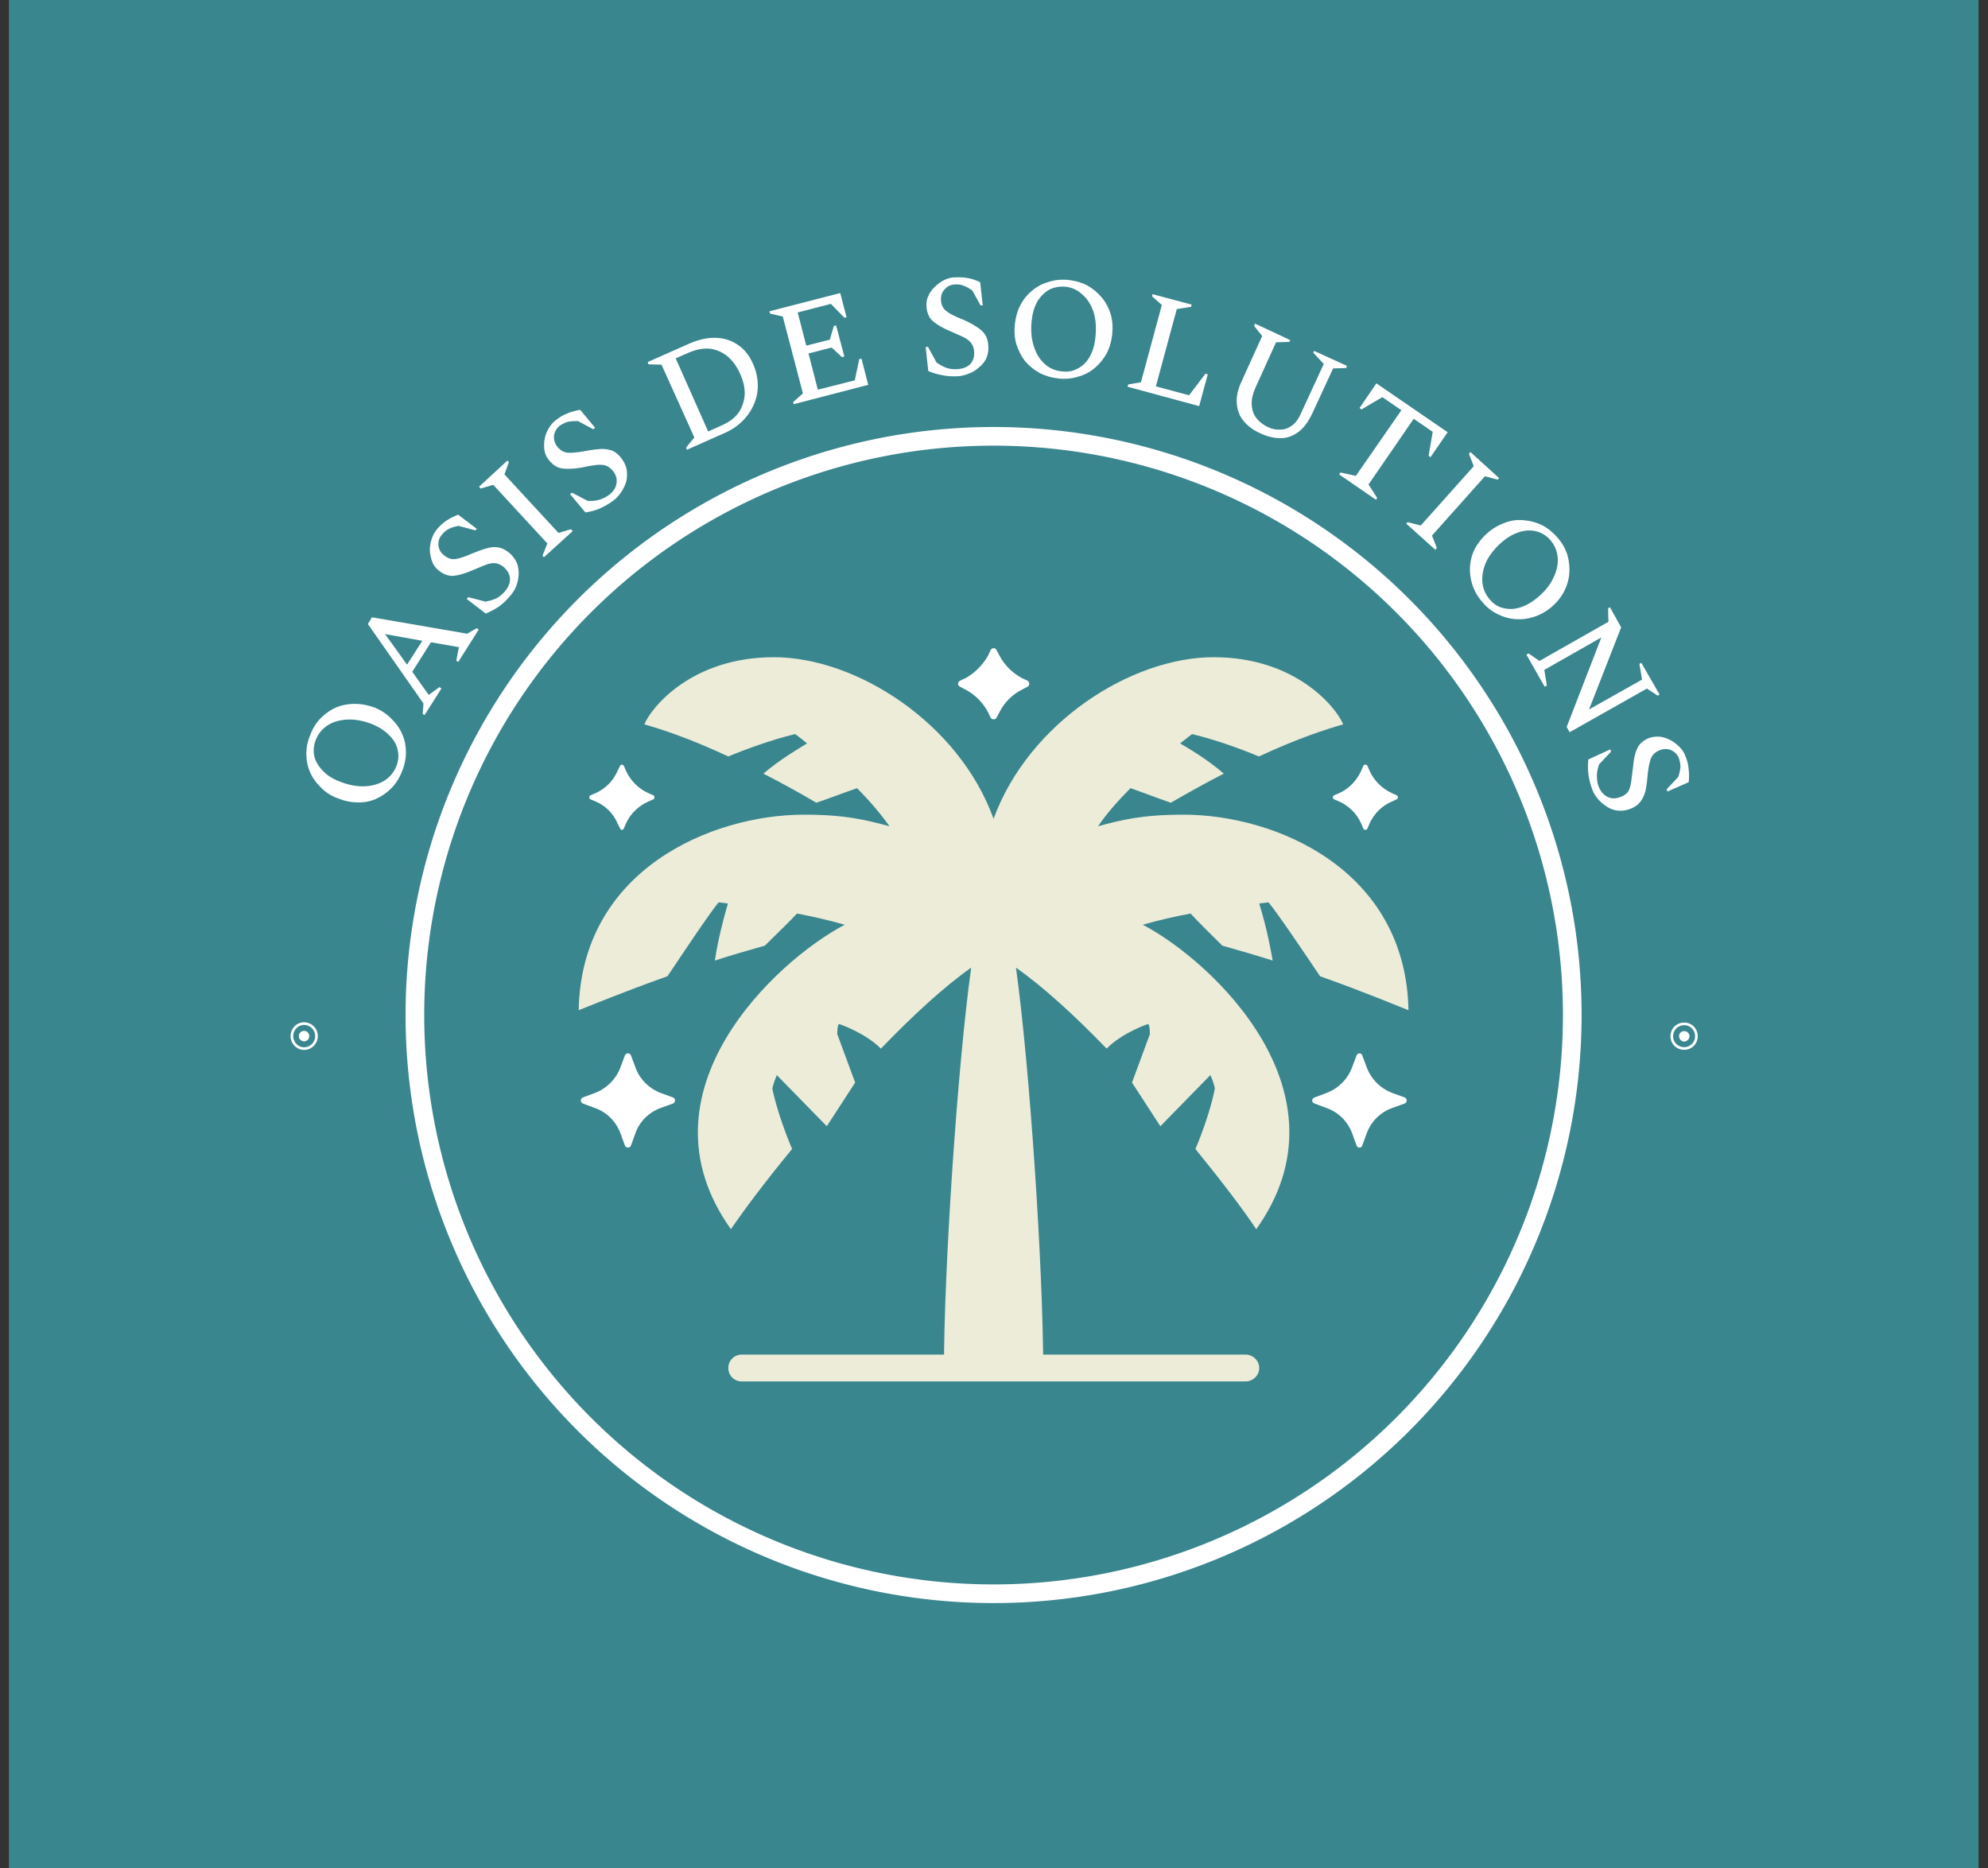 <svg xmlns="http://www.w3.org/2000/svg" xmlns:xlink="http://www.w3.org/1999/xlink" viewBox="0 0 4.545 4.271"><rect x="0" y="0" width="4.545" height="4.271" fill="#333333" stroke="none"/><g transform="matrix(0.853,0,0,0.853,1.323,1.482)"><rect width="5.279" height="5.279" x="-1.527" y="-1.874" fill="#3a868f"></rect><g><path d=" M -0.474 0.331 Q -0.484 0.357 -0.503 0.376 Q -0.521 0.394 -0.544 0.404 Q -0.567 0.414 -0.593 0.413 Q -0.619 0.413 -0.646 0.402 Q -0.673 0.392 -0.691 0.373 Q -0.71 0.355 -0.72 0.332 Q -0.73 0.309 -0.73 0.283 Q -0.73 0.257 -0.719 0.231 Q -0.709 0.205 -0.691 0.187 Q -0.672 0.168 -0.649 0.158 Q -0.626 0.149 -0.6 0.149 Q -0.574 0.149 -0.547 0.159 Q -0.52 0.17 -0.502 0.189 Q -0.483 0.207 -0.473 0.23 Q -0.463 0.253 -0.463 0.279 Q -0.463 0.305 -0.474 0.331 M -0.489 0.317 Q -0.48 0.295 -0.485 0.273 Q -0.489 0.252 -0.507 0.234 Q -0.524 0.216 -0.552 0.204 Q -0.587 0.19 -0.618 0.191 Q -0.649 0.192 -0.672 0.206 Q -0.694 0.22 -0.704 0.244 Q -0.713 0.266 -0.709 0.288 Q -0.704 0.309 -0.687 0.327 Q -0.67 0.346 -0.641 0.357 Q -0.606 0.371 -0.575 0.37 Q -0.544 0.369 -0.521 0.355 Q -0.499 0.341 -0.489 0.317 M -0.413 0.179 L -0.418 0.176 L -0.416 0.148 L -0.565 -0.065 L -0.554 -0.083 L -0.299 -0.039 L -0.273 -0.054 L -0.268 -0.05 L -0.323 0.037 L -0.328 0.033 L -0.321 -0.003 L -0.396 -0.016 L -0.446 0.063 L -0.402 0.125 L -0.373 0.104 L -0.368 0.108 L -0.413 0.179 M -0.46 0.044 L -0.419 -0.02 L -0.519 -0.038 L -0.46 0.044 M -0.184 -0.14 Q -0.2 -0.121 -0.215 -0.111 Q -0.23 -0.101 -0.249 -0.093 L -0.3 -0.132 L -0.296 -0.137 L -0.25 -0.125 Q -0.233 -0.128 -0.22 -0.134 Q -0.208 -0.141 -0.199 -0.151 Q -0.184 -0.168 -0.184 -0.186 Q -0.185 -0.203 -0.2 -0.217 Q -0.212 -0.227 -0.224 -0.228 Q -0.236 -0.229 -0.251 -0.223 Q -0.266 -0.217 -0.287 -0.208 Q -0.315 -0.196 -0.336 -0.194 Q -0.357 -0.193 -0.377 -0.21 Q -0.388 -0.219 -0.393 -0.233 Q -0.398 -0.247 -0.399 -0.262 Q -0.399 -0.278 -0.394 -0.293 Q -0.389 -0.308 -0.379 -0.32 Q -0.367 -0.334 -0.353 -0.343 Q -0.339 -0.352 -0.323 -0.358 L -0.273 -0.32 L -0.277 -0.316 L -0.322 -0.328 Q -0.338 -0.325 -0.348 -0.32 Q -0.358 -0.315 -0.366 -0.305 Q -0.377 -0.293 -0.376 -0.277 Q -0.375 -0.261 -0.362 -0.25 Q -0.347 -0.237 -0.331 -0.239 Q -0.315 -0.241 -0.288 -0.253 Q -0.264 -0.263 -0.246 -0.268 Q -0.229 -0.273 -0.214 -0.27 Q -0.199 -0.267 -0.184 -0.254 Q -0.171 -0.242 -0.165 -0.227 Q -0.16 -0.212 -0.161 -0.196 Q -0.162 -0.18 -0.168 -0.165 Q -0.174 -0.151 -0.184 -0.14 M -0.093 -0.244 L -0.097 -0.248 L -0.084 -0.281 L -0.229 -0.438 L -0.263 -0.428 L -0.267 -0.433 L -0.191 -0.503 L -0.187 -0.499 L -0.199 -0.466 L -0.054 -0.309 L -0.021 -0.319 L -0.016 -0.314 L -0.093 -0.244 M 0.092 -0.395 Q 0.072 -0.381 0.055 -0.374 Q 0.039 -0.367 0.018 -0.364 L -0.023 -0.413 L -0.018 -0.417 L 0.024 -0.395 Q 0.042 -0.394 0.055 -0.398 Q 0.069 -0.402 0.08 -0.41 Q 0.098 -0.423 0.101 -0.44 Q 0.105 -0.457 0.093 -0.474 Q 0.083 -0.486 0.072 -0.49 Q 0.06 -0.493 0.045 -0.491 Q 0.029 -0.489 0.006 -0.484 Q -0.024 -0.479 -0.045 -0.482 Q -0.065 -0.485 -0.081 -0.506 Q -0.09 -0.517 -0.092 -0.532 Q -0.094 -0.546 -0.091 -0.562 Q -0.088 -0.577 -0.08 -0.59 Q -0.072 -0.604 -0.059 -0.613 Q -0.045 -0.624 -0.029 -0.63 Q -0.014 -0.636 0.004 -0.639 L 0.044 -0.591 L 0.039 -0.587 L -0.002 -0.609 Q -0.018 -0.609 -0.029 -0.607 Q -0.039 -0.604 -0.05 -0.597 Q -0.063 -0.587 -0.066 -0.571 Q -0.068 -0.555 -0.058 -0.541 Q -0.046 -0.526 -0.03 -0.524 Q -0.014 -0.523 0.015 -0.528 Q 0.04 -0.533 0.059 -0.534 Q 0.077 -0.535 0.091 -0.529 Q 0.105 -0.523 0.116 -0.507 Q 0.127 -0.492 0.129 -0.476 Q 0.131 -0.46 0.127 -0.445 Q 0.122 -0.43 0.113 -0.417 Q 0.104 -0.404 0.092 -0.395 M 0.29 -0.532 L 0.288 -0.538 L 0.31 -0.565 L 0.222 -0.76 L 0.187 -0.761 L 0.185 -0.767 L 0.293 -0.815 Q 0.333 -0.833 0.367 -0.832 Q 0.401 -0.831 0.427 -0.813 Q 0.452 -0.796 0.466 -0.765 Q 0.479 -0.737 0.48 -0.709 Q 0.481 -0.682 0.471 -0.657 Q 0.461 -0.632 0.442 -0.612 Q 0.423 -0.592 0.396 -0.579 L 0.29 -0.532 M 0.292 -0.791 L 0.26 -0.777 L 0.347 -0.581 L 0.385 -0.598 Q 0.414 -0.611 0.429 -0.632 Q 0.443 -0.653 0.445 -0.68 Q 0.446 -0.707 0.432 -0.737 Q 0.419 -0.766 0.398 -0.783 Q 0.377 -0.8 0.35 -0.803 Q 0.323 -0.805 0.292 -0.791 M 0.576 -0.654 L 0.575 -0.66 L 0.601 -0.683 L 0.547 -0.889 L 0.513 -0.897 L 0.511 -0.903 L 0.701 -0.952 L 0.718 -0.887 L 0.712 -0.886 L 0.676 -0.923 L 0.587 -0.9 L 0.61 -0.811 L 0.673 -0.827 L 0.684 -0.864 L 0.69 -0.865 L 0.712 -0.782 L 0.706 -0.78 L 0.678 -0.806 L 0.616 -0.79 L 0.641 -0.693 L 0.74 -0.718 L 0.752 -0.775 L 0.758 -0.776 L 0.776 -0.706 L 0.576 -0.654 M 1.016 -0.729 Q 0.991 -0.728 0.974 -0.732 Q 0.956 -0.735 0.937 -0.743 L 0.93 -0.807 L 0.936 -0.808 L 0.959 -0.766 Q 0.973 -0.756 0.987 -0.751 Q 1 -0.747 1.014 -0.748 Q 1.036 -0.749 1.049 -0.761 Q 1.061 -0.774 1.06 -0.794 Q 1.059 -0.81 1.051 -0.819 Q 1.044 -0.828 1.029 -0.835 Q 1.014 -0.842 0.993 -0.851 Q 0.965 -0.863 0.949 -0.877 Q 0.934 -0.89 0.932 -0.917 Q 0.931 -0.931 0.937 -0.944 Q 0.943 -0.958 0.955 -0.969 Q 0.966 -0.98 0.98 -0.987 Q 0.994 -0.994 1.009 -0.994 Q 1.028 -0.995 1.044 -0.992 Q 1.06 -0.989 1.076 -0.981 L 1.083 -0.919 L 1.077 -0.919 L 1.055 -0.959 Q 1.042 -0.968 1.031 -0.972 Q 1.021 -0.976 1.008 -0.975 Q 0.991 -0.974 0.981 -0.962 Q 0.97 -0.951 0.971 -0.933 Q 0.972 -0.914 0.985 -0.904 Q 0.997 -0.894 1.025 -0.883 Q 1.049 -0.873 1.064 -0.863 Q 1.08 -0.854 1.089 -0.841 Q 1.097 -0.829 1.098 -0.809 Q 1.099 -0.791 1.092 -0.776 Q 1.085 -0.762 1.072 -0.752 Q 1.06 -0.741 1.045 -0.736 Q 1.031 -0.73 1.016 -0.729 M 1.286 -0.723 Q 1.258 -0.726 1.235 -0.738 Q 1.212 -0.751 1.196 -0.77 Q 1.181 -0.79 1.173 -0.815 Q 1.166 -0.84 1.169 -0.868 Q 1.172 -0.897 1.184 -0.92 Q 1.196 -0.943 1.216 -0.959 Q 1.235 -0.975 1.26 -0.982 Q 1.285 -0.99 1.313 -0.987 Q 1.341 -0.984 1.364 -0.972 Q 1.386 -0.959 1.402 -0.94 Q 1.418 -0.921 1.426 -0.895 Q 1.433 -0.87 1.43 -0.842 Q 1.427 -0.813 1.415 -0.79 Q 1.402 -0.767 1.383 -0.751 Q 1.364 -0.735 1.339 -0.728 Q 1.314 -0.72 1.286 -0.723 M 1.296 -0.742 Q 1.319 -0.739 1.338 -0.75 Q 1.358 -0.76 1.37 -0.782 Q 1.382 -0.803 1.385 -0.834 Q 1.389 -0.872 1.38 -0.901 Q 1.37 -0.931 1.35 -0.948 Q 1.331 -0.966 1.305 -0.969 Q 1.281 -0.971 1.261 -0.961 Q 1.242 -0.95 1.229 -0.929 Q 1.217 -0.907 1.214 -0.877 Q 1.21 -0.839 1.22 -0.809 Q 1.229 -0.78 1.249 -0.762 Q 1.269 -0.744 1.296 -0.742 M 1.471 -0.701 L 1.473 -0.707 L 1.507 -0.713 L 1.563 -0.92 L 1.537 -0.943 L 1.538 -0.949 L 1.643 -0.921 L 1.641 -0.915 L 1.603 -0.909 L 1.547 -0.702 L 1.636 -0.678 L 1.68 -0.736 L 1.686 -0.734 L 1.663 -0.649 L 1.471 -0.701 M 1.827 -0.576 Q 1.8 -0.588 1.783 -0.608 Q 1.766 -0.628 1.764 -0.655 Q 1.761 -0.682 1.777 -0.716 L 1.832 -0.837 L 1.81 -0.864 L 1.813 -0.87 L 1.907 -0.826 L 1.905 -0.821 L 1.869 -0.82 L 1.816 -0.703 Q 1.802 -0.673 1.804 -0.652 Q 1.805 -0.631 1.817 -0.616 Q 1.829 -0.601 1.849 -0.592 Q 1.864 -0.585 1.881 -0.586 Q 1.897 -0.586 1.912 -0.597 Q 1.927 -0.608 1.937 -0.632 L 1.997 -0.762 L 1.969 -0.792 L 1.971 -0.797 L 2.059 -0.757 L 2.057 -0.751 L 2.022 -0.75 L 1.966 -0.629 Q 1.95 -0.595 1.928 -0.579 Q 1.906 -0.563 1.881 -0.563 Q 1.855 -0.563 1.827 -0.576 M 2.038 -0.466 L 2.042 -0.471 L 2.083 -0.462 L 2.205 -0.638 L 2.154 -0.673 L 2.098 -0.64 L 2.093 -0.644 L 2.138 -0.71 L 2.329 -0.579 L 2.283 -0.512 L 2.278 -0.516 L 2.289 -0.58 L 2.238 -0.615 L 2.117 -0.439 L 2.14 -0.403 L 2.137 -0.398 L 2.038 -0.466 M 2.218 -0.334 L 2.222 -0.338 L 2.257 -0.329 L 2.399 -0.488 L 2.386 -0.521 L 2.39 -0.526 L 2.467 -0.456 L 2.463 -0.452 L 2.429 -0.461 L 2.287 -0.302 L 2.3 -0.269 L 2.296 -0.264 L 2.218 -0.334 M 2.421 -0.125 Q 2.403 -0.146 2.395 -0.171 Q 2.387 -0.196 2.389 -0.221 Q 2.391 -0.246 2.403 -0.269 Q 2.416 -0.292 2.438 -0.311 Q 2.46 -0.329 2.484 -0.337 Q 2.509 -0.346 2.534 -0.343 Q 2.559 -0.341 2.582 -0.33 Q 2.605 -0.318 2.624 -0.296 Q 2.642 -0.275 2.65 -0.25 Q 2.657 -0.225 2.655 -0.2 Q 2.653 -0.175 2.641 -0.152 Q 2.629 -0.129 2.607 -0.11 Q 2.585 -0.092 2.56 -0.084 Q 2.535 -0.076 2.51 -0.078 Q 2.485 -0.08 2.462 -0.092 Q 2.439 -0.103 2.421 -0.125 M 2.441 -0.132 Q 2.456 -0.113 2.477 -0.108 Q 2.499 -0.102 2.522 -0.109 Q 2.546 -0.116 2.57 -0.136 Q 2.599 -0.16 2.612 -0.188 Q 2.626 -0.216 2.624 -0.242 Q 2.622 -0.269 2.605 -0.289 Q 2.59 -0.307 2.568 -0.313 Q 2.547 -0.319 2.523 -0.312 Q 2.499 -0.305 2.476 -0.286 Q 2.447 -0.261 2.433 -0.233 Q 2.42 -0.205 2.422 -0.178 Q 2.424 -0.152 2.441 -0.132 M 2.54 0.017 L 2.546 0.014 L 2.575 0.034 L 2.76 -0.071 L 2.759 -0.107 L 2.764 -0.11 L 2.794 -0.056 L 2.708 0.164 L 2.85 0.084 L 2.843 0.042 L 2.848 0.039 L 2.897 0.124 L 2.892 0.127 L 2.863 0.108 L 2.656 0.225 L 2.648 0.211 L 2.741 -0.029 L 2.588 0.058 L 2.595 0.1 L 2.589 0.103 L 2.54 0.017 M 2.716 0.377 Q 2.708 0.354 2.706 0.336 Q 2.704 0.318 2.706 0.298 L 2.765 0.271 L 2.767 0.277 L 2.735 0.311 Q 2.729 0.328 2.729 0.342 Q 2.729 0.357 2.733 0.369 Q 2.741 0.39 2.757 0.398 Q 2.772 0.406 2.791 0.399 Q 2.806 0.394 2.813 0.384 Q 2.819 0.373 2.821 0.357 Q 2.823 0.341 2.826 0.318 Q 2.828 0.288 2.837 0.269 Q 2.845 0.25 2.87 0.24 Q 2.883 0.236 2.898 0.237 Q 2.912 0.239 2.926 0.246 Q 2.94 0.254 2.951 0.265 Q 2.962 0.276 2.967 0.291 Q 2.974 0.308 2.975 0.325 Q 2.977 0.341 2.975 0.359 L 2.918 0.384 L 2.916 0.378 L 2.947 0.345 Q 2.952 0.33 2.953 0.319 Q 2.953 0.308 2.949 0.295 Q 2.943 0.28 2.928 0.273 Q 2.914 0.267 2.898 0.273 Q 2.88 0.28 2.874 0.295 Q 2.868 0.31 2.865 0.339 Q 2.863 0.365 2.859 0.383 Q 2.854 0.401 2.845 0.412 Q 2.836 0.424 2.817 0.431 Q 2.8 0.437 2.784 0.435 Q 2.768 0.433 2.755 0.424 Q 2.741 0.415 2.731 0.403 Q 2.721 0.391 2.716 0.377" fill="#ffffff" fill-rule="nonzero"></path></g><g transform="matrix(1,0,0,1,0,0)" clip-path="url(#SvgjsClipPath27722)"><g clip-path="url(#SvgjsClipPath27709ed299231-5899-4ad6-861b-f44ad2c22926)"><path d=" M 1.987 0.879 C 2.108 0.922 2.198 0.96 2.224 0.97 C 2.217 0.594 1.869 0.446 1.621 0.446 C 1.51 0.446 1.455 0.46 1.392 0.477 C 1.415 0.443 1.447 0.407 1.479 0.375 C 1.511 0.386 1.552 0.402 1.587 0.414 C 1.639 0.384 1.686 0.358 1.729 0.336 C 1.683 0.296 1.632 0.267 1.612 0.255 C 1.632 0.239 1.644 0.23 1.644 0.23 C 1.707 0.245 1.781 0.272 1.823 0.29 C 1.823 0.29 1.823 0.29 1.823 0.29 C 1.929 0.241 2.003 0.217 2.049 0.204 C 2.032 0.161 1.924 0.024 1.702 0.024 C 1.48 0.024 1.206 0.2 1.112 0.457 C 1.019 0.2 0.744 0.024 0.523 0.024 C 0.301 0.024 0.193 0.161 0.176 0.204 C 0.222 0.217 0.296 0.241 0.401 0.29 C 0.401 0.29 0.401 0.29 0.401 0.29 C 0.444 0.272 0.517 0.245 0.58 0.23 C 0.58 0.23 0.593 0.239 0.612 0.255 C 0.593 0.267 0.542 0.296 0.495 0.336 C 0.538 0.358 0.586 0.384 0.637 0.414 C 0.672 0.402 0.714 0.386 0.746 0.375 C 0.778 0.407 0.809 0.443 0.833 0.477 C 0.769 0.46 0.715 0.446 0.604 0.446 C 0.356 0.446 0.007 0.594 0 0.97 C 0.026 0.96 0.117 0.922 0.238 0.879 C 0.275 0.824 0.35 0.711 0.375 0.681 C 0.384 0.682 0.392 0.683 0.4 0.684 C 0.379 0.756 0.369 0.809 0.365 0.837 C 0.408 0.823 0.453 0.81 0.499 0.797 C 0.531 0.765 0.564 0.734 0.585 0.711 C 0.628 0.719 0.671 0.729 0.713 0.741 C 0.528 0.838 0.147 1.191 0.408 1.557 C 0.444 1.504 0.502 1.427 0.572 1.342 C 0.531 1.245 0.519 1.18 0.519 1.18 C 0.519 1.18 0.522 1.165 0.531 1.144 L 0.665 1.281 L 0.741 1.164 L 0.693 1.034 C 0.693 1.034 0.693 1.009 0.698 1.007 C 0.698 1.007 0.767 1.03 0.81 1.073 C 0.894 0.986 0.978 0.908 1.052 0.856 C 1.015 1.121 0.979 1.665 0.979 1.931 L 1.245 1.931 C 1.245 1.665 1.209 1.121 1.172 0.856 C 1.246 0.908 1.331 0.986 1.415 1.073 C 1.457 1.03 1.526 1.007 1.526 1.007 C 1.531 1.009 1.531 1.034 1.531 1.034 L 1.483 1.164 L 1.559 1.281 L 1.693 1.144 C 1.703 1.165 1.705 1.18 1.705 1.18 C 1.705 1.18 1.694 1.245 1.653 1.342 C 1.722 1.427 1.781 1.504 1.816 1.557 C 2.077 1.191 1.697 0.838 1.512 0.741 C 1.554 0.729 1.597 0.719 1.64 0.711 C 1.661 0.734 1.693 0.765 1.725 0.797 C 1.771 0.81 1.816 0.823 1.86 0.837 C 1.855 0.809 1.846 0.756 1.824 0.684 C 1.833 0.683 1.841 0.682 1.849 0.681 C 1.874 0.711 1.95 0.824 1.987 0.879 Z" fill="#ececd9" transform="matrix(1,0,0,1,0,0)" fill-rule="nonzero"></path></g><g clip-path="url(#SvgjsClipPath27709ed299231-5899-4ad6-861b-f44ad2c22926)"><path d=" M 0.437 1.893 L 1.787 1.893 C 1.807 1.893 1.824 1.909 1.824 1.929 L 1.824 1.929 C 1.824 1.949 1.807 1.965 1.787 1.965 L 0.437 1.965 C 0.417 1.965 0.401 1.949 0.401 1.929 L 0.401 1.929 C 0.401 1.909 0.417 1.893 0.437 1.893 Z" fill="#ececd9" transform="matrix(1,0,0,1,0,0)" fill-rule="nonzero"></path></g><g clip-path="url(#SvgjsClipPath27709ed299231-5899-4ad6-861b-f44ad2c22926)"><path d=" M 0.14 1.091 L 0.152 1.123 C 0.163 1.155 0.189 1.18 0.22 1.192 L 0.253 1.204 C 0.26 1.207 0.26 1.217 0.253 1.22 L 0.22 1.232 C 0.189 1.243 0.163 1.268 0.152 1.3 L 0.14 1.333 C 0.137 1.34 0.127 1.34 0.124 1.333 L 0.112 1.3 C 0.1 1.268 0.075 1.243 0.043 1.232 L 0.011 1.22 C 0.004 1.217 0.004 1.207 0.011 1.204 L 0.043 1.192 C 0.075 1.18 0.1 1.155 0.112 1.123 L 0.124 1.091 C 0.127 1.084 0.137 1.084 0.14 1.091 Z" fill="#ffffff" transform="matrix(1,0,0,1,0,0)" fill-rule="nonzero"></path></g><g clip-path="url(#SvgjsClipPath27709ed299231-5899-4ad6-861b-f44ad2c22926)"><path d=" M 0.121 0.315 L 0.127 0.329 C 0.139 0.355 0.16 0.376 0.186 0.388 L 0.2 0.394 C 0.204 0.396 0.204 0.403 0.2 0.405 L 0.186 0.411 C 0.16 0.423 0.139 0.443 0.127 0.469 L 0.121 0.483 C 0.119 0.488 0.113 0.488 0.111 0.483 L 0.104 0.469 C 0.093 0.443 0.072 0.422 0.046 0.411 L 0.032 0.405 C 0.027 0.403 0.027 0.396 0.032 0.394 L 0.046 0.388 C 0.072 0.376 0.093 0.355 0.104 0.329 L 0.111 0.315 C 0.113 0.311 0.119 0.311 0.121 0.315 Z" fill="#ffffff" transform="matrix(1,0,0,1,0,0)" fill-rule="nonzero"></path></g><g clip-path="url(#SvgjsClipPath27709ed299231-5899-4ad6-861b-f44ad2c22926)"><path d=" M 2.085 1.091 L 2.073 1.123 C 2.061 1.155 2.036 1.18 2.004 1.192 L 1.972 1.204 C 1.964 1.207 1.964 1.217 1.972 1.22 L 2.004 1.232 C 2.036 1.243 2.061 1.268 2.073 1.3 L 2.085 1.333 C 2.088 1.34 2.098 1.34 2.1 1.333 L 2.112 1.3 C 2.124 1.268 2.149 1.243 2.181 1.232 L 2.214 1.22 C 2.221 1.217 2.221 1.207 2.214 1.204 L 2.181 1.192 C 2.149 1.18 2.124 1.155 2.112 1.123 L 2.1 1.091 C 2.098 1.084 2.088 1.084 2.085 1.091 Z" fill="#ffffff" transform="matrix(1,0,0,1,0,0)" fill-rule="nonzero"></path></g><g clip-path="url(#SvgjsClipPath27709ed299231-5899-4ad6-861b-f44ad2c22926)"><path d=" M 2.103 0.315 L 2.097 0.329 C 2.085 0.355 2.065 0.376 2.039 0.388 L 2.025 0.394 C 2.02 0.396 2.02 0.403 2.025 0.405 L 2.039 0.411 C 2.065 0.423 2.085 0.443 2.097 0.469 L 2.103 0.483 C 2.105 0.488 2.112 0.488 2.114 0.483 L 2.12 0.469 C 2.132 0.443 2.153 0.422 2.179 0.411 L 2.192 0.405 C 2.197 0.403 2.197 0.396 2.192 0.394 L 2.179 0.388 C 2.153 0.376 2.132 0.355 2.12 0.329 L 2.114 0.315 C 2.112 0.311 2.105 0.311 2.103 0.315 Z" fill="#ffffff" transform="matrix(1,0,0,1,0,0)" fill-rule="nonzero"></path></g><g clip-path="url(#SvgjsClipPath27709ed299231-5899-4ad6-861b-f44ad2c22926)"><path d=" M 1.12 0.005 L 1.128 0.02 C 1.141 0.045 1.162 0.066 1.188 0.08 L 1.203 0.087 C 1.209 0.091 1.209 0.1 1.203 0.103 L 1.188 0.111 C 1.162 0.124 1.141 0.145 1.128 0.171 L 1.12 0.186 C 1.117 0.192 1.108 0.192 1.104 0.186 L 1.097 0.171 C 1.083 0.145 1.062 0.124 1.037 0.111 L 1.022 0.103 C 1.015 0.1 1.015 0.091 1.022 0.087 L 1.037 0.08 C 1.062 0.066 1.083 0.045 1.097 0.02 L 1.104 0.005 C 1.108 -0.002 1.117 -0.002 1.12 0.005 Z" fill="#ffffff" transform="matrix(1,0,0,1,0,0)" fill-rule="nonzero"></path></g></g><g><path d=" M -0.464 0.983 A 1.576 1.576 0 0 1 2.688 0.983 A 1.576 1.576 0 0 1 -0.464 0.983 Z M -0.414 0.983 A 1.526 1.526 0 0 0 2.638 0.983 A 1.526 1.526 0 0 0 -0.414 0.983 Z" fill="#ffffff" fill-rule="nonzero"></path></g><g transform="matrix(-0.046,-0.999,0.999,-0.046,-1.808,0.352)"><g clip-path="url(#SvgjsClipPath27723)"><path d=" M -0.736 1.076 C -0.716 1.076 -0.699 1.06 -0.699 1.039 C -0.699 1.019 -0.716 1.003 -0.736 1.003 C -0.756 1.003 -0.773 1.019 -0.773 1.039 C -0.773 1.06 -0.756 1.076 -0.736 1.076 Z M -0.736 1.069 C -0.752 1.069 -0.766 1.056 -0.766 1.039 C -0.766 1.023 -0.752 1.01 -0.736 1.01 C -0.72 1.01 -0.706 1.023 -0.706 1.039 C -0.706 1.056 -0.72 1.069 -0.736 1.069 Z M -0.736 1.053 C -0.728 1.053 -0.722 1.047 -0.722 1.039 C -0.722 1.032 -0.728 1.025 -0.736 1.025 C -0.744 1.025 -0.75 1.032 -0.75 1.039 C -0.75 1.047 -0.744 1.053 -0.736 1.053 Z" fill="#ffffff" transform="matrix(1,0,0,1,0,0)" fill-rule="nonzero"></path></g></g><g transform="matrix(0.046,-0.999,-0.999,-0.046,3.865,4.045)"><g clip-path="url(#SvgjsClipPath27724)"><path d=" M 2.96 1.076 C 2.981 1.076 2.997 1.06 2.997 1.039 C 2.997 1.019 2.981 1.003 2.96 1.003 C 2.94 1.003 2.924 1.019 2.924 1.039 C 2.924 1.06 2.94 1.076 2.96 1.076 Z M 2.96 1.069 C 2.944 1.069 2.931 1.056 2.931 1.039 C 2.931 1.023 2.944 1.01 2.96 1.01 C 2.977 1.01 2.99 1.023 2.99 1.039 C 2.99 1.056 2.977 1.069 2.96 1.069 Z M 2.961 1.053 C 2.968 1.053 2.974 1.047 2.974 1.039 C 2.974 1.032 2.968 1.025 2.961 1.025 C 2.953 1.025 2.946 1.032 2.946 1.039 C 2.946 1.047 2.953 1.053 2.961 1.053 Z" fill="#ffffff" transform="matrix(1,0,0,1,0,0)" fill-rule="nonzero"></path></g></g></g><defs><clipPath id="SvgjsClipPath27722"><path d=" M 0 0 h 2.224 v 1.965 h -2.224 Z"></path></clipPath><clipPath id="SvgjsClipPath27709ed299231-5899-4ad6-861b-f44ad2c22926"><path d=" M 0 0 L 2.224 0 L 2.224 1.965 L 0 1.965 Z"></path></clipPath><clipPath id="SvgjsClipPath27723"><path d=" M -0.793 0.981 h 0.114 v 0.118 h -0.114 Z"></path></clipPath><clipPath id="SvgjsClipPath27724"><path d=" M 2.904 0.981 h 0.114 v 0.118 h -0.114 Z"></path></clipPath></defs></svg>